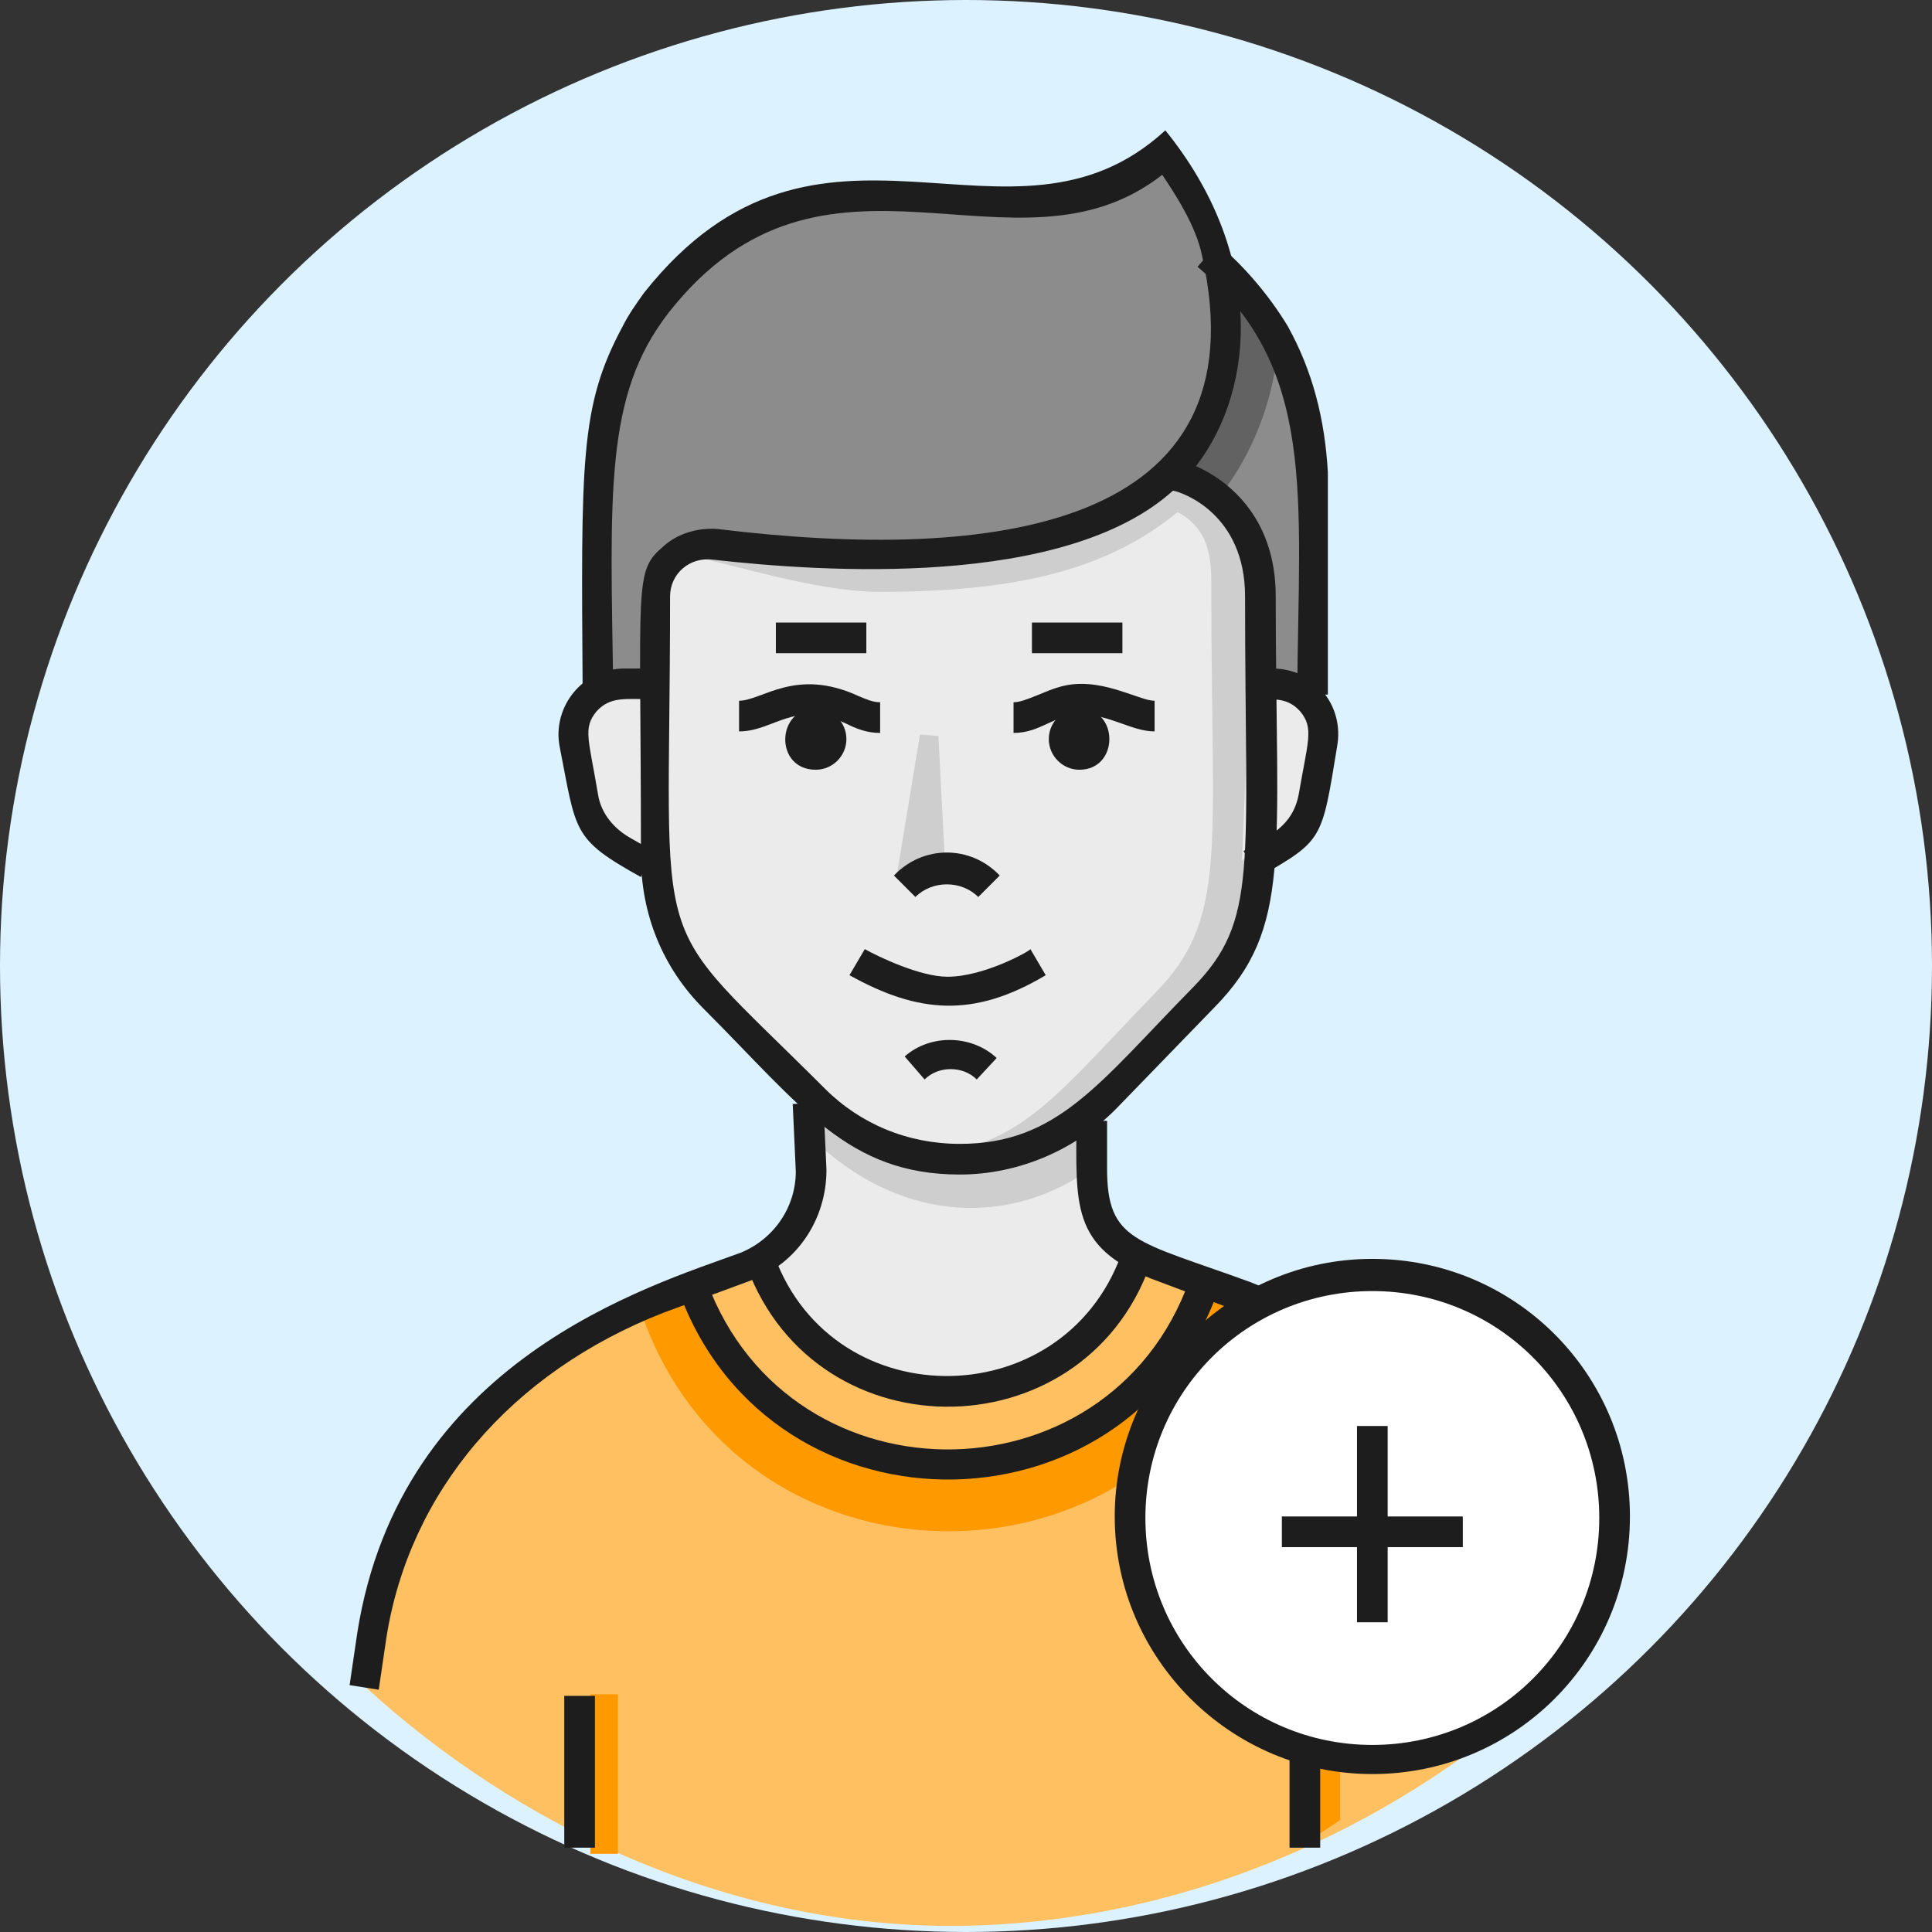 <?xml version="1.0" encoding="utf-8"?>
<!-- Generator: Adobe Illustrator 24.0.3, SVG Export Plug-In . SVG Version: 6.00 Build 0)  -->
<svg version="1.1" id="Layer_1" xmlns="http://www.w3.org/2000/svg" xmlns:xlink="http://www.w3.org/1999/xlink" x="0px" y="0px"
	 width="126px" height="126px" viewBox="0 0 126 126" style="enable-background:new 0 0 126 126;" xml:space="preserve">
<rect x="0" y="0" width="126" height="126" fill="#333333" stroke="none"/>
<style type="text/css">
	.st0{fill:#DCF3FF;}
	.st1{fill:#FFC062;}
	.st2{fill:#FF9900;}
	.st3{fill:#EBEBEB;}
	.st4{fill:#CECECE;}
	.st5{fill:#8C8C8C;}
	.st6{fill:#626262;}
	.st7{fill:#1D1D1D;}
	.st8{fill:#FFFFFF;}
</style>
<g>
	<ellipse class="st0" cx="63" cy="63" rx="63" ry="63"/>
	<g>
		<path class="st1" d="M62,125.6c14.6,0,28.5-6.1,38.6-15.2l-0.6-3.5c-1.7-10.4-9.3-18.5-19.1-22.3l-5.6-2.1c-2.6-1-4.3-2.2-4.3-6.3
			v-4.3c-5.9,5.2-13.7,4.2-18.4-0.4v-1.8l0.3,6.4c0,2.8-1.7,5.3-4.3,6.3L43,84.5c-9.8,3.8-17.1,11.6-18.8,22l-0.5,3.4
			C33.7,119.1,47.4,125.6,62,125.6z"/>
		<path class="st2" d="M42,86.1l3.7-1.7C48,90.7,55.1,95,61.8,95c7.1,0,14.2-4.5,16.4-11.3l3.8,1.5C75.9,104.4,48.9,104.8,42,86.1z"
			/>
		<path class="st3" d="M42.6,34.7c0,0-0.5,2.4-0.5,4C42.1,55.5,41,60,46,65l6.6,6.6c4.5,4.5,10.5,3.9,9.5,3.9c3.6,0,7.1-1.5,9.6-4.1
			l6.3-6.5c2.4-2.5,3.7-5.7,3.7-9.1V38.7c0-7.6-2.8-13.9-9.8-15.7C67.2,29,55.6,37.5,42.6,34.7z"/>
		<path class="st4" d="M72.1,22.2c-5.7,6.3-18.4,13.5-31,10.8c-0.7,3.2-0.5,3.4-0.5,14l2.6-0.8v-8.8c0-0.7,0.5-1.2,1.2-1.2
			c0,0,0.1,0,0.2,0c2.7,0.4,8.4,2.4,12.8,2.4c9.6,0,15.1-1.7,19.4-5.2l0,0c2.3,1.2,2.2,3.5,2.2,5.2c0,17.1,1.1,21.3-3.7,26.2
			c-6.3,6.5-8.6,9.9-14.7,10.5c0.4,0,0.8,0.1,1.3,0.1c3.6,0,7.1-1.5,9.6-4.1l6.3-6.5c4.2-4.3,3.7-9,3.7-12.3l0.9-4.8
			C82.4,38.6,83.9,25.3,72.1,22.2z"/>
		<path class="st5" d="M75.9,30.9c-6.6,6.5-22.5,5.5-29.8,4.6c-2-0.2-3.9,1.3-3.9,3.4v6.6l-3.8,1.3c-0.1-15.3-0.7-21.3,3.9-27.1
			c10.9-13.8,24-1.4,33.2-9.8c0,0,2.8,3.4,3.5,6.5c1.1,0.9,3.4,4,4.1,5.4c2.9,5.2,2.6,8.8,2.5,24.1l-3.7-1.2v-5.8
			C81.8,32.4,75.9,30.9,75.9,30.9z"/>
		<path class="st3" d="M81.5,44h1.7c2.1,0,3.6,1.9,3.3,3.9c-1.1,6.2-0.9,5.7-5.5,8.2L81.5,44z"/>
		<path class="st6" d="M79.4,32.5c0,0,3.6-3.9,4-10.5l-3.6-4.2c0,0,0.2,6.8-3.2,12.8L79.4,32.5z"/>
		<path class="st3" d="M71.3,72.4c-2.5,2.2-5.8,3.5-9.2,3.5c-3.6,0-7-2.7-9.6-5.1c0,8.1,0.5,9.5-2.5,10.7c0,0,3,8.5,11.9,8.5
			c8.8,0,11.9-8.5,11.9-8.5C70.9,80.3,71.3,78.8,71.3,72.4z"/>
		<path class="st4" d="M71.3,76.1v-3.3c-5.4,4.8-13.6,4.6-18.7-0.4c0,0.9,0,0.7,0,1.5C58.9,80.2,66.3,79.8,71.3,76.1z"/>
		<polygon class="st4" points="61.6,55.7 58.5,57 60,47.9 61.2,48 		"/>
		<rect x="38.5" y="110.5" class="st2" width="1.8" height="10.4"/>
		<polygon class="st2" points="87.4,118.7 85.6,119.9 85.6,110.5 87.4,110.5 		"/>
		<g>
			<path class="st7" d="M82.1,57.2l-1-1.7c1.7-1,3.2-1.6,3.6-3.7c0.6-3.5,1-4.3,0.1-5.4c-0.8-0.9-1.7-0.8-2.8-0.8v-2h1
				c2.7,0,4.7,2.4,4.2,5.1C86.2,54.8,86.3,54.8,82.1,57.2z"/>
		</g>
		<path class="st3" d="M42.4,44h-1.7c-2.1,0-3.6,1.9-3.3,3.9c0.6,3.2,0.6,5.8,3.4,7.1l2,1.1L42.4,44z"/>
		<g>
			<path class="st7" d="M41.8,57.2c-4.5-2.5-4.2-2.9-5.3-8.5c-0.5-2.6,1.5-5.1,4.2-5.1h1.9v2c-1.8,0-2.8-0.2-3.7,0.8
				c-0.9,1.1-0.5,1.8,0.1,5.4c0.2,1.3,1.1,2.3,2.2,2.9l1.4,0.8L41.8,57.2z"/>
		</g>
		<g>
			<rect x="36.8" y="110.6" class="st7" width="2" height="9.9"/>
		</g>
		<g>
			<path class="st7" d="M55.4,63.6l1-1.7c0.9,0.5,3.6,1.8,5.4,1.8c2.4,0,5.4-1.7,5.4-1.8l1,1.7C63.5,66.4,59.9,66.1,55.4,63.6z"/>
		</g>
		<g>
			<rect x="67.3" y="40.6" class="st7" width="5.9" height="2"/>
		</g>
		<g>
			<rect x="50.6" y="40.6" class="st7" width="5.9" height="2"/>
		</g>
		<g>
			<path class="st7" d="M59.7,58.5l-1.4-1.4c1.9-2,5-2,6.9,0l-1.4,1.4C62.7,57.4,60.8,57.4,59.7,58.5z"/>
		</g>
		<g>
			<path class="st7" d="M63.7,70.4c-0.9-0.9-2.5-0.9-3.4,0L59,68.9c1.7-1.5,4.4-1.4,6,0.1L63.7,70.4z"/>
		</g>
		<g>
			<rect x="84.1" y="110.6" class="st7" width="2" height="9.9"/>
		</g>
		<g>
			<g>
				<path class="st7" d="M66.1,47.8v-2c0.4,0,0.9-0.2,1.4-0.4c0.8-0.3,1.7-0.8,3-0.8s2.4,0.4,3.3,0.7c0.6,0.2,1.1,0.4,1.5,0.4v2
					c-1.5,0-2.9-1.1-4.8-1.1C68.7,46.6,67.9,47.8,66.1,47.8z"/>
			</g>
			<path class="st7" d="M70.4,50.2c-1.1,0-2-0.9-2-2s0.9-2,2-2C73,46.2,73,50.2,70.4,50.2z"/>
		</g>
		<g>
			<g>
				<path class="st7" d="M57.4,47.8c-0.9,0-1.6-0.3-2.2-0.6c-3.4-1.6-4.7,0.5-7,0.5v-2c1.5,0,3.7-2.2,7.8-0.3
					c0.5,0.2,0.9,0.4,1.4,0.4C57.4,45.8,57.4,47.8,57.4,47.8z"/>
			</g>
			<path class="st7" d="M53.2,50.2c1.1,0,2-0.9,2-2s-0.9-2-2-2C50.6,46.2,50.5,50.2,53.2,50.2z"/>
		</g>
		<g>
			<path class="st7" d="M24.7,110.2l-1.9-0.3l0.5-3.4c2.8-17.8,19-22.6,25-24.8c2.2-0.9,3.6-3,3.6-5.3L51.7,72l2-0.1l0.2,4.4
				c0,3.2-1.9,6.1-4.9,7.2l-5.7,2.1c-10,3.9-16.6,11.7-18.1,21.2L24.7,110.2z"/>
		</g>
		<g>
			<path class="st7" d="M99.8,110.5l-0.6-3.5c-1.5-9.6-8.4-17.6-18.5-21.5l-5.6-2.1c-5.3-2.1-4.9-4.9-4.9-10.3h2v3.1
				c0,4.8,1.9,4.7,9.3,7.4c10.7,4.2,18.1,12.8,19.7,23.1l0.6,3.5L99.8,110.5z"/>
		</g>
		<g>
			<path class="st7" d="M44.3,84.3l1.8-0.7c5.5,14.9,26.9,14.5,31.7-0.8l1.9,0.6C74.3,100.5,50.4,100.9,44.3,84.3z"/>
		</g>
		<g>
			<path class="st7" d="M48.7,82.6l1.8-0.7c3.9,10.7,19.3,10.4,22.8-0.6l1.9,0.6C71.2,94.7,53.3,95.1,48.7,82.6z"/>
		</g>
		<g>
			<path class="st7" d="M62.6,76.6c-7.3,0-10.3-4.4-16.7-10.8c-2.7-2.7-4.1-6.2-4.1-10c0-18-0.5-18.5,1.5-20.2
				c0.9-0.8,2.2-1.2,3.5-1.1c18,2.2,35.6,0,31.6-17.8c-0.4-2-1.8-4.1-2.6-5.3c-9.6,7.5-22-4-32.2,9c-4.2,5.4-3.8,11.8-3.6,24.8h-2
				c-0.1-15.1-0.2-18.7,2.6-23.9c0.4-0.8,0.9-1.5,1.4-2.2C53.5,4.6,65.9,17.8,76,8.5c6.4,7.9,6,16.7,2,21.9c1.8,0.8,5.2,3.1,5.2,8.5
				c0,16.9,1.1,21.6-4,26.8l-6.3,6.5C70.2,75,66.4,76.6,62.6,76.6z M43.7,38.9c0,24.5-1.7,20.3,10.1,32.1c2.3,2.3,5.4,3.6,8.8,3.6
				c6.4,0,9.1-4,15.2-10.2c4.3-4.4,3.4-7.7,3.4-25.5c0-5.4-4.1-6.8-4.7-6.9c-7.1,6.4-22.9,5.3-30,4.5C45,36.3,43.7,37.4,43.7,38.9z"
				/>
		</g>
		<g>
			<path class="st7" d="M86.6,45.3h-2c0.1-13.1,1.3-21.3-6.5-27.9l1.3-1.5c1.7,1.4,3.4,3.4,4.6,5.4c1.6,2.9,2.4,6,2.6,9.5
				C86.6,35.5,86.6,45.2,86.6,45.3z"/>
		</g>
		<g>
			<circle class="st8" cx="89.6" cy="99.2" r="15.9"/>
			<g>
				<path class="st7" d="M89.5,115.7c-9.2,0-16.8-7.5-16.8-16.8c0-9.2,7.5-16.8,16.8-16.8s16.8,7.5,16.8,16.8
					C106.3,108.2,98.8,115.7,89.5,115.7z M89.5,84.2c-8.2,0-14.8,6.6-14.8,14.8s6.6,14.8,14.8,14.8s14.8-6.6,14.8-14.8
					C104.3,90.8,97.7,84.2,89.5,84.2z"/>
			</g>
			<g>
				<rect x="88.5" y="93" class="st7" width="2" height="12.8"/>
			</g>
			<g>
				<rect x="83.6" y="98.9" class="st7" width="11.8" height="2"/>
			</g>
		</g>
	</g>
</g>
</svg>
